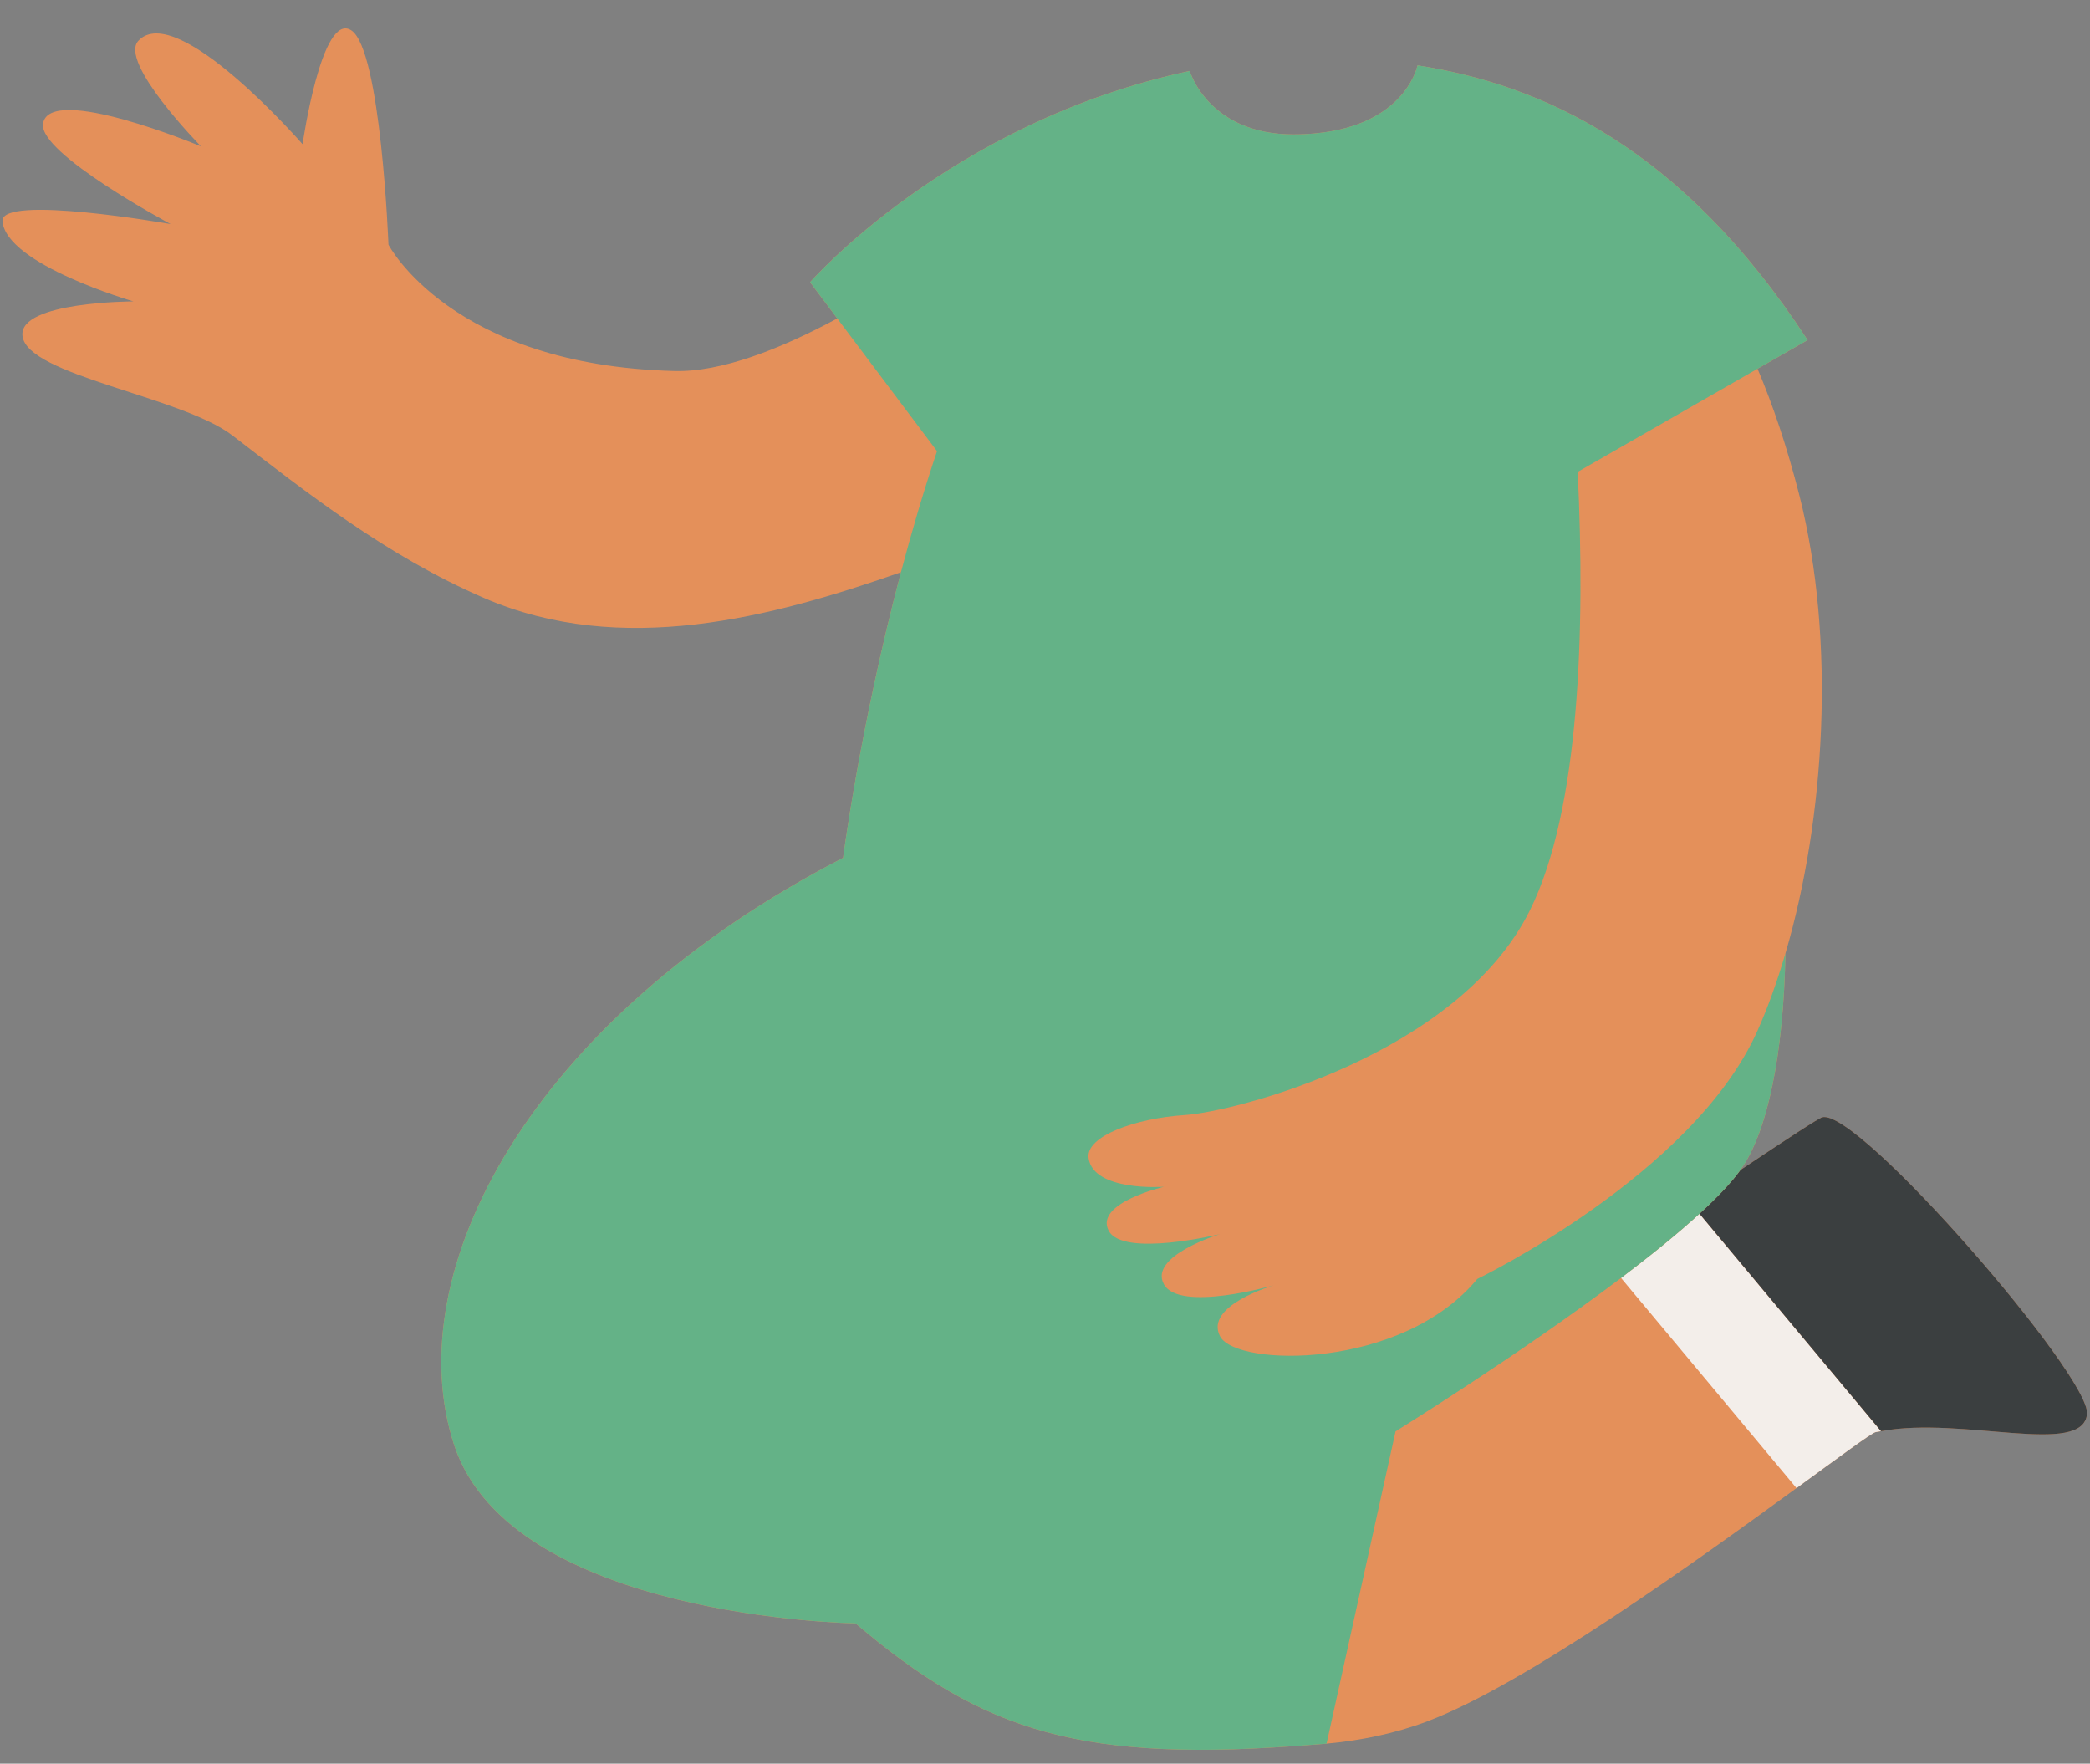 <?xml version="1.0" encoding="UTF-8" standalone="no"?><svg xmlns="http://www.w3.org/2000/svg" xmlns:xlink="http://www.w3.org/1999/xlink" fill="#000000" height="502.5" preserveAspectRatio="xMidYMid meet" version="1" viewBox="-0.7 -8.1 595.5 502.5" width="595.5" zoomAndPan="magnify"><rect x="-0.7" y="-8.1" width="595.5" height="502.5" fill="#808080" stroke="none"/><g id="change1_1"><path d="M518.479,310.248c-1.065,0.295-10.324,6.37-23.275,15.01c7.735-10.734,12.311-33.202,12.82-61.714 c11.26-38.282,14.476-89.063,3.965-130.521c-3.529-13.92-7.582-25.812-11.914-36.057l14.267-8.179 c-36.029-55.245-76.056-72.8-111.153-78.264c-0.024,0.123-2.949,14.669-23.965,18.655c-3.322,0.63-7.056,1.019-11.345,1.021 c-5.924,0.002-10.697-1.078-14.559-2.697c-11.642-4.879-14.828-14.705-15.037-15.391c-68.415,14.603-108.177,60.204-108.177,60.204 l7.757,10.318c-16.634,8.944-33.2,15.302-46.345,14.977c-63.712-1.58-81.529-36-81.529-36S107.854,6.094,99.402,0.552 C90.95-4.989,85.511,32.981,85.511,32.981S49.676-8.14,38.735,3.507c-5.744,6.115,17.838,30.095,17.838,30.095 s-43.25-18.096-45.015-6.449c-1.287,8.491,36.353,28.588,36.353,28.588s-48.57-8.569-47.905-0.8 c1.059,12.353,37.317,22.838,37.317,22.838S4.666,77.8,5.7,87.569c1.196,11.294,45.25,17.197,59.859,28.424 c20.783,15.972,43.654,34.172,71.717,46.306c39.107,16.909,81.886,5.54,118.729-7.365c-11.714,44.24-16.485,81.384-16.485,81.384 c-88.941,45.882-127.059,117.882-110.823,167.294s114.353,50.823,114.353,50.823c36.798,31.244,64.807,39.918,130.97,34.521 c0.938-0.077,1.812-0.129,2.765-0.211c0.168-0.014,0.319-0.023,0.487-0.037l0.003-0.013c9.845-0.898,19.57-2.888,28.832-6.396 c27.96-10.589,76.56-45.592,105.073-66.403c12.651-9.234,21.362-15.684,22.537-15.95c0.502-0.114,1.041-0.175,1.555-0.272 c23.089-4.364,57.602,7.423,58.68-4.935C594.891,383.98,528.704,307.414,518.479,310.248z" fill="#e4905a"/></g><g id="change2_1"><path d="M483.535,337.72l51.736,61.953c-0.514,0.097-1.053,0.158-1.555,0.272c-1.174,0.266-9.885,6.716-22.537,15.95 l-49.999-59.874C469.471,349.757,477.236,343.493,483.535,337.72z" fill="#f3eeea"/></g><g id="change3_1"><path d="M593.951,394.738c-1.078,12.358-35.591,0.571-58.68,4.935l-51.736-61.953 c4.957-4.542,9.019-8.784,11.669-12.462l0,0c12.95-8.64,22.21-14.715,23.275-15.01C528.704,307.414,594.891,383.98,593.951,394.738z" fill="#3b3f40"/></g><g id="change4_1"><path d="M499.99,285.729c3.004-6.702,5.683-14.189,8.035-22.184c-0.509,28.512-5.085,50.98-12.82,61.714 c-2.65,3.678-6.712,7.92-11.669,12.462c-6.299,5.773-14.064,12.037-22.356,18.3c-29.002,21.907-64.248,43.709-64.248,43.709 l-19.658,88.964l-0.003,0.013c-0.168,0.015-0.319,0.023-0.487,0.037c-0.953,0.082-1.827,0.135-2.765,0.211 c-66.162,5.397-94.171-3.277-130.97-34.521c0,0-98.117-1.412-114.353-50.823s21.882-121.411,110.823-167.294 c0,0,4.771-37.144,16.485-81.384c2.968-11.209,6.383-22.867,10.279-34.499l-28.419-37.799l-7.757-10.318 c0,0,39.761-45.601,108.177-60.204c0.208,0.686,3.395,10.511,15.037,15.391c3.862,1.619,8.635,2.699,14.559,2.697 c4.289-0.002,8.023-0.39,11.345-1.021c21.016-3.986,23.94-18.533,23.965-18.655c35.096,5.464,75.123,23.019,111.153,78.264 l-14.267,8.179l-51.239,29.373c2.156,45.28,0.566,96.28-13.593,124.873c-20.431,41.262-84.183,57.469-98.297,58.388 c-14.114,0.919-28.429,6.027-27.48,12.304c1.454,9.617,21.486,8.134,21.486,8.134s-19.749,4.591-15.806,12.437 c3.943,7.845,31.755,1.051,31.755,1.051s-20.398,6.21-15.973,14.288s31.371,0.271,31.371,0.271s-20.031,5.793-15.356,14.585 s51.856,9.557,73.275-16.368C420.219,356.302,481.637,326.669,499.99,285.729z" fill="#64b287"/></g></svg>